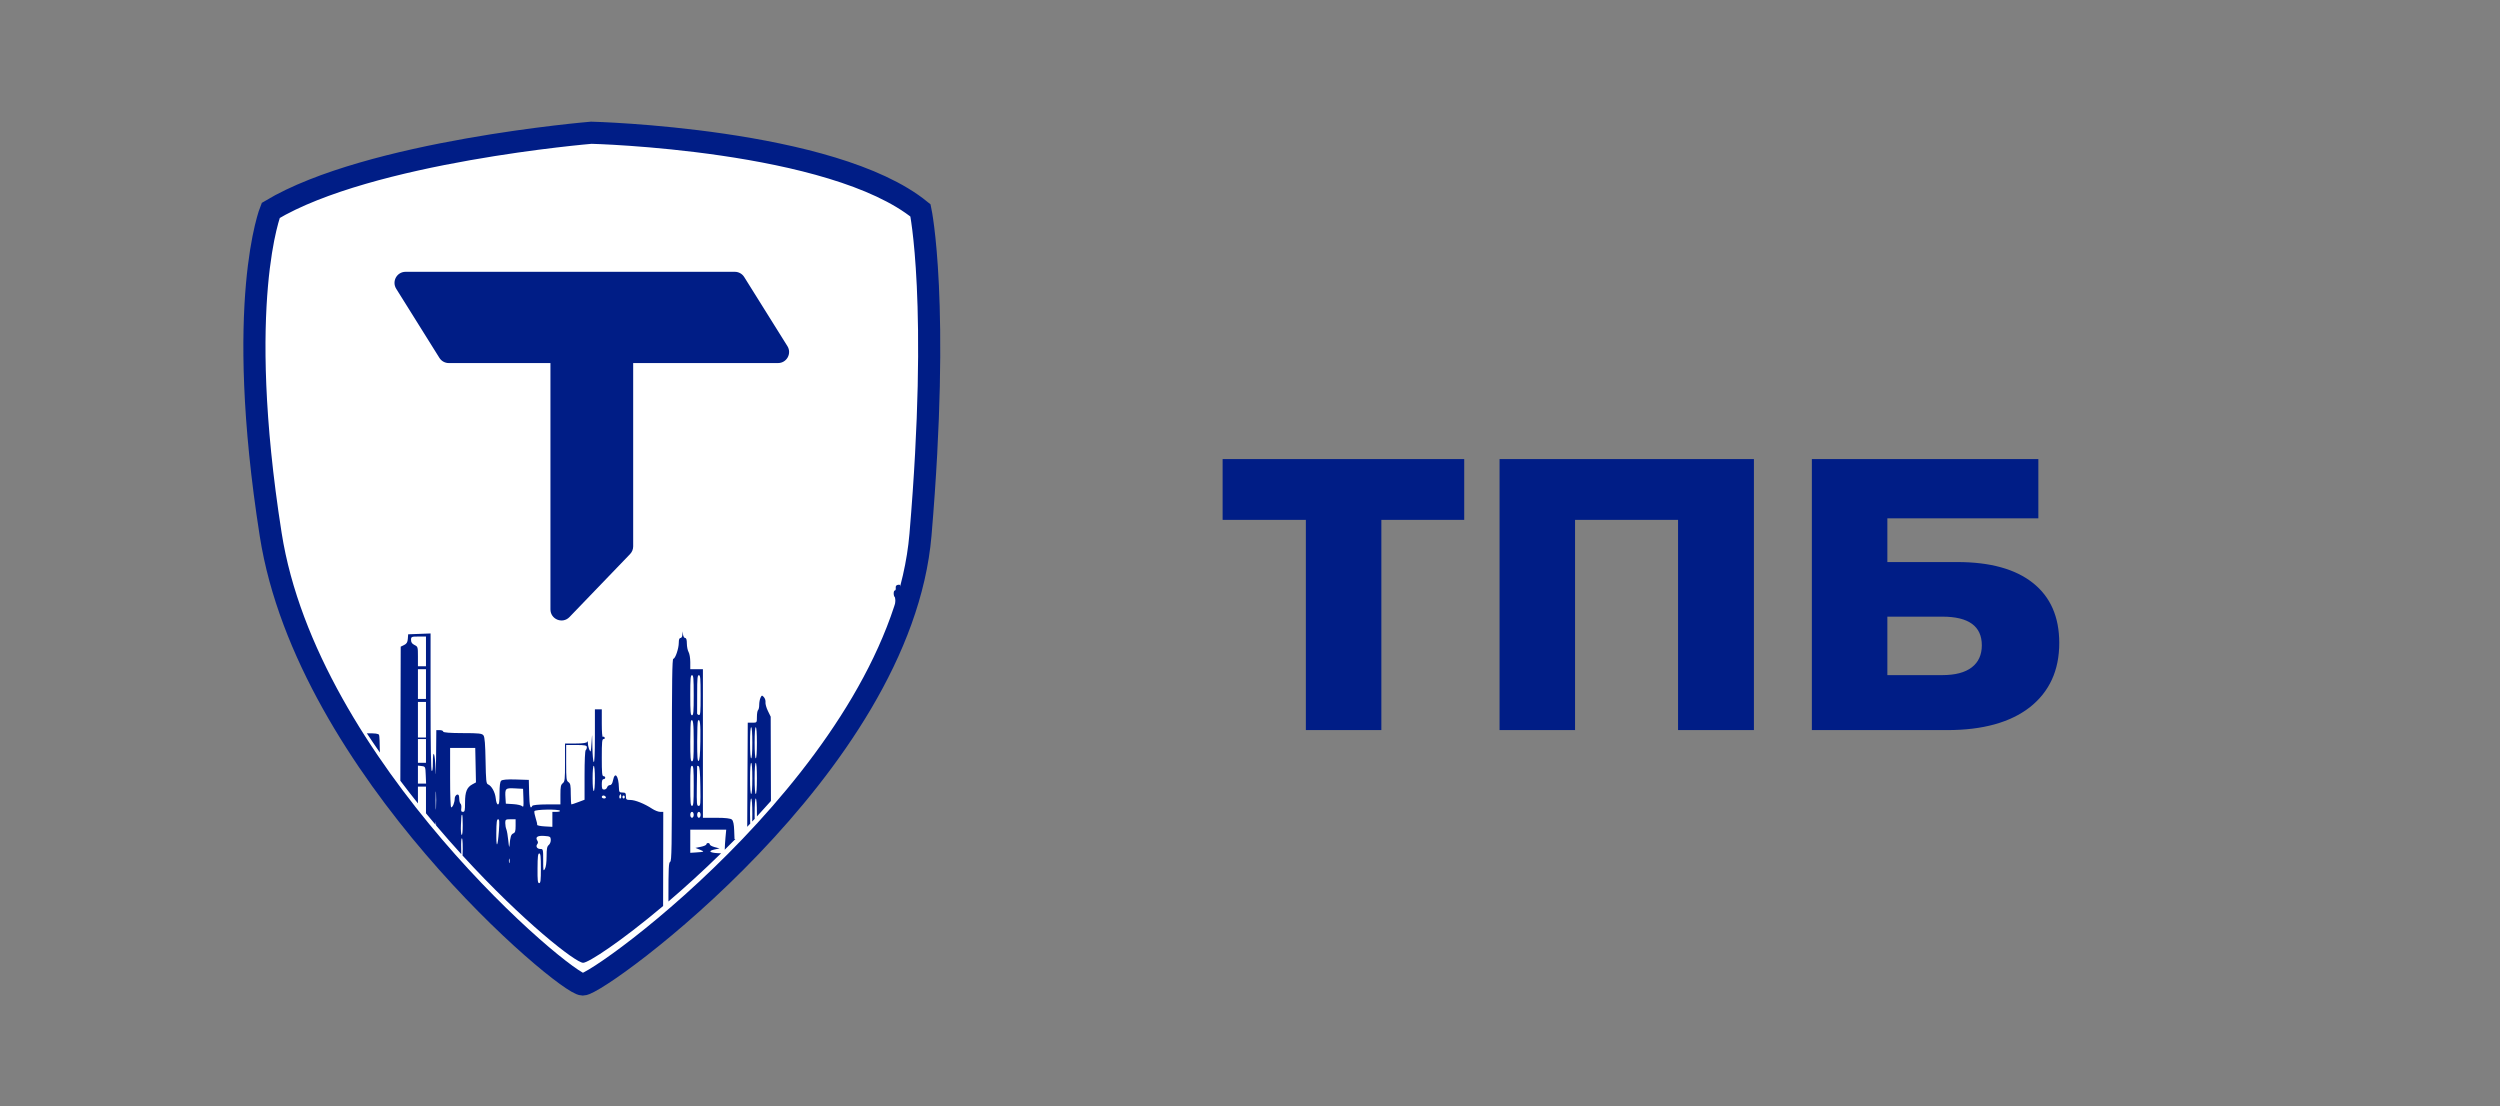<?xml version="1.0" encoding="UTF-8"?> <svg xmlns="http://www.w3.org/2000/svg" width="226" height="100" viewBox="0 0 226 100" fill="none"><rect x="0" y="0" width="226" height="100" fill="#808080" stroke="none"/> <path d="M132.365 46.995H124.875V66H118.05V46.995H110.525V41.5H132.365V46.995ZM158.555 41.5V66H151.695V46.995H142.385V66H135.56V41.5H158.555ZM163.792 41.5H184.267V46.855H170.617V50.81H176.952C179.915 50.81 182.19 51.44 183.777 52.7C185.364 53.96 186.157 55.768 186.157 58.125C186.157 60.598 185.27 62.535 183.497 63.935C181.724 65.312 179.239 66 176.042 66H163.792V41.5ZM175.587 61.03C176.754 61.03 177.64 60.797 178.247 60.33C178.854 59.863 179.157 59.198 179.157 58.335C179.157 56.608 177.967 55.745 175.587 55.745H170.617V61.03H175.587Z" fill="#001D86"></path> <path d="M83.213 48.328C81.443 69.264 54.229 89 52.683 89C51.137 89 27.785 69.43 24.472 48.328C21.16 27.226 24.472 19.023 24.472 19.023C33.413 13.658 53.456 12 53.456 12C53.456 12 75.248 12.536 83.213 19.023C83.213 19.023 84.984 27.391 83.213 48.328Z" fill="white" stroke="#001D86" stroke-width="2"></path> <path fill-rule="evenodd" clip-rule="evenodd" d="M81.458 53.304C81.422 53.261 81.41 53.197 81.41 53.101C81.41 52.89 81.355 52.833 81.177 52.866C81.021 52.895 80.953 52.987 80.974 53.144C80.99 53.273 80.955 53.379 80.896 53.379C80.757 53.379 80.754 53.873 80.891 53.983C80.921 54.007 80.945 54.263 80.963 54.708C81.137 54.242 81.303 53.774 81.458 53.304ZM69.694 72.406L69.671 64.787L69.416 64.265C69.276 63.978 69.179 63.626 69.2 63.483C69.221 63.34 69.156 63.132 69.056 63.021C68.891 62.839 68.861 62.843 68.753 63.066C68.687 63.203 68.633 63.493 68.633 63.711C68.633 63.929 68.587 64.145 68.529 64.191C68.472 64.236 68.425 64.512 68.425 64.803C68.425 65.331 68.424 65.332 68.011 65.332H67.597L67.57 70.588L67.548 74.744C67.639 74.648 67.73 74.552 67.821 74.456C67.809 74.226 67.802 73.933 67.802 73.592C67.802 72.742 67.844 72.182 67.906 72.182C67.969 72.182 68.01 72.742 68.01 73.592C68.01 73.845 68.006 74.072 68 74.266C68.074 74.187 68.148 74.108 68.222 74.028C68.219 73.894 68.218 73.748 68.218 73.592C68.218 72.742 68.259 72.182 68.322 72.182C68.384 72.182 68.425 72.742 68.425 73.592C68.425 73.667 68.425 73.739 68.425 73.809C68.849 73.35 69.272 72.883 69.694 72.406ZM66.484 75.845L66.4 75.845L66.37 75.054C66.349 74.511 66.286 74.211 66.168 74.096C66.053 73.984 65.59 73.928 64.77 73.928H63.543V67.213V60.497H62.972H62.401V59.851C62.401 59.492 62.333 59.09 62.248 58.945C62.164 58.802 62.094 58.458 62.092 58.181C62.09 57.835 62.042 57.677 61.94 57.677C61.859 57.677 61.771 57.541 61.747 57.375L61.702 57.072L61.688 57.375C61.679 57.546 61.606 57.677 61.517 57.677C61.412 57.677 61.362 57.814 61.362 58.103C61.362 58.623 61.047 59.549 60.868 59.554C60.766 59.556 60.738 61.476 60.738 68.694C60.738 76.692 60.719 77.841 60.583 77.909C60.45 77.974 60.427 78.459 60.427 81.128V81.495C61.915 80.223 63.53 78.761 65.187 77.138C65.108 77.137 65.009 77.132 64.886 77.126C64.127 77.087 63.989 76.924 64.603 76.792L65.049 76.697L64.608 76.58C64.365 76.516 64.166 76.407 64.166 76.338C64.166 76.268 64.096 76.211 64.011 76.211C63.925 76.211 63.855 76.265 63.855 76.33C63.855 76.396 63.633 76.494 63.361 76.549L62.868 76.649L63.283 76.819C63.718 76.997 63.696 77.01 62.894 77.063L62.401 77.095V76.049V75.002H64.025H65.65L65.584 75.707C65.548 76.095 65.518 76.58 65.518 76.785C65.518 76.795 65.518 76.804 65.518 76.813C65.838 76.496 66.16 76.174 66.484 75.845ZM59.945 81.903L59.95 78.83L59.959 73.391H59.669C59.51 73.391 59.185 73.263 58.947 73.106C58.268 72.658 57.418 72.316 56.982 72.316C56.626 72.316 56.583 72.28 56.583 71.981C56.583 71.697 56.535 71.645 56.272 71.645C55.991 71.645 55.959 71.601 55.95 71.208C55.924 70.129 55.586 69.701 55.418 70.537C55.359 70.833 55.268 70.973 55.137 70.973C55.031 70.973 54.916 71.064 54.884 71.175C54.851 71.285 54.729 71.376 54.613 71.376C54.441 71.376 54.402 71.289 54.402 70.906C54.402 70.578 54.449 70.436 54.558 70.436C54.643 70.436 54.713 70.376 54.713 70.302C54.713 70.228 54.643 70.167 54.558 70.167C54.427 70.167 54.402 69.891 54.402 68.489C54.402 67.058 54.426 66.81 54.564 66.81C54.653 66.81 54.696 66.748 54.66 66.673C54.624 66.598 54.552 66.572 54.498 66.614C54.441 66.66 54.402 66.166 54.402 65.407V64.124H54.09H53.779V66.549C53.779 68.132 53.742 68.946 53.675 68.891C53.617 68.846 53.562 68.223 53.552 67.507C53.534 66.211 53.534 66.21 53.474 67.145C53.421 67.983 53.401 68.054 53.285 67.792C53.214 67.631 53.151 67.359 53.147 67.188C53.142 67.017 53.115 66.953 53.086 67.045C53.05 67.162 52.741 67.213 52.056 67.213H51.078V68.926C51.078 70.495 51.06 70.654 50.87 70.808C50.697 70.948 50.662 71.121 50.662 71.847V72.719H49.422C48.707 72.719 48.154 72.776 48.117 72.853C47.947 73.21 47.862 72.881 47.835 71.746L47.805 70.503L46.626 70.465C45.845 70.44 45.397 70.479 45.301 70.582C45.201 70.689 45.157 71.045 45.157 71.728C45.157 72.477 45.122 72.719 45.014 72.719C44.926 72.719 44.85 72.509 44.815 72.169C44.757 71.61 44.44 71.038 44.112 70.904C43.954 70.839 43.928 70.582 43.895 68.773C43.868 67.286 43.819 66.655 43.715 66.495C43.593 66.304 43.324 66.272 41.82 66.272C40.72 66.272 40.066 66.222 40.066 66.138C40.066 66.064 39.926 66.004 39.755 66.004H39.443L39.421 68.455C39.407 69.996 39.387 70.395 39.366 69.529C39.33 68.064 39.131 67.588 39.131 68.966C39.131 69.475 39.093 69.749 39.028 69.697C38.961 69.644 38.924 67.411 38.924 63.439V57.264L37.911 57.303L36.898 57.341L36.867 57.751C36.843 58.063 36.763 58.196 36.53 58.309L36.224 58.459L36.198 68.107L36.191 70.579C36.717 71.278 37.248 71.96 37.781 72.626V71.108H38.145H38.508V72.988V73.522C38.799 73.876 39.089 74.225 39.379 74.568C39.386 74.276 39.4 74.205 39.415 74.432C39.419 74.489 39.422 74.553 39.425 74.622C40.189 75.524 40.95 76.389 41.699 77.212C41.678 76.701 41.678 75.95 41.716 75.842C41.789 75.638 41.832 75.975 41.832 76.748C41.832 76.971 41.825 77.176 41.814 77.338C47.264 83.302 52.047 87.036 52.715 87.036C53.189 87.036 56.1 85.141 59.945 81.903ZM34.341 68.029C33.944 67.46 33.552 66.882 33.166 66.296C33.919 66.28 34.209 66.319 34.267 66.436C34.303 66.505 34.331 67.157 34.341 68.029ZM38.508 60.229V58.886V57.543H37.833C37.199 57.543 37.158 57.561 37.158 57.849C37.158 58.066 37.249 58.2 37.469 58.307C37.772 58.455 37.781 58.484 37.781 59.344V60.229H38.145H38.508ZM38.508 63.183V61.84V60.497H38.145H37.781V61.84V63.183H38.145H38.508ZM62.556 64.661C62.687 64.661 62.712 64.37 62.712 62.848C62.712 61.326 62.687 61.035 62.556 61.035C62.425 61.035 62.401 61.326 62.401 62.848C62.401 64.37 62.425 64.661 62.556 64.661ZM63.174 64.637C63.314 64.675 63.335 64.435 63.335 62.858C63.335 61.327 63.31 61.035 63.18 61.035C63.049 61.035 63.024 61.311 63.024 62.713C63.024 63.637 63.021 64.438 63.018 64.493C63.015 64.548 63.085 64.613 63.174 64.637ZM38.508 66.675V65.064V63.452H38.145H37.781V65.064V66.675H38.145H38.508ZM62.556 68.824C62.687 68.824 62.712 68.534 62.712 67.019C62.712 65.374 62.652 64.918 62.467 65.157C62.43 65.204 62.401 66.049 62.401 67.034C62.401 68.536 62.426 68.824 62.556 68.824ZM63.154 68.791C63.246 68.751 63.292 68.243 63.313 67.011C63.34 65.426 63.279 64.912 63.095 65.151C63.056 65.201 63.024 66.054 63.024 67.045C63.024 68.427 63.054 68.834 63.154 68.791ZM67.906 68.556C67.969 68.556 68.01 67.996 68.01 67.145C68.01 66.295 67.969 65.735 67.906 65.735C67.844 65.735 67.802 66.295 67.802 67.145C67.802 67.996 67.844 68.556 67.906 68.556ZM68.322 68.556C68.384 68.556 68.425 67.996 68.425 67.145C68.425 66.295 68.384 65.735 68.322 65.735C68.259 65.735 68.218 66.295 68.218 67.145C68.218 67.996 68.259 68.556 68.322 68.556ZM38.508 68.959V67.884V66.81H38.145H37.781V67.884V68.959H38.145H38.508ZM52.947 67.817C53.005 67.771 53.051 67.647 53.051 67.54C53.051 67.386 52.861 67.347 52.116 67.347H51.181V68.954C51.181 70.423 51.199 70.573 51.389 70.705C51.566 70.827 51.597 70.986 51.597 71.784C51.597 72.298 51.625 72.719 51.659 72.719C51.693 72.719 51.974 72.624 52.282 72.508L52.844 72.297V70.099C52.844 68.778 52.885 67.867 52.947 67.817ZM43.027 70.73L42.995 69.173L42.962 67.616H41.826H40.69V70.302C40.69 71.938 40.729 72.988 40.79 72.988C40.923 72.988 41.105 72.535 41.105 72.205C41.105 71.943 41.34 71.725 41.459 71.878C41.493 71.922 41.521 72.096 41.521 72.264C41.521 72.432 41.572 72.61 41.634 72.66C41.697 72.71 41.727 72.895 41.701 73.071C41.664 73.315 41.699 73.391 41.847 73.391C42.015 73.391 42.04 73.28 42.04 72.548C42.04 71.582 42.205 71.173 42.703 70.904L43.027 70.73ZM67.906 71.779C67.969 71.779 68.01 71.219 68.01 70.369C68.01 69.518 67.969 68.959 67.906 68.959C67.844 68.959 67.802 69.518 67.802 70.369C67.802 71.219 67.844 71.779 67.906 71.779ZM68.322 71.779C68.384 71.779 68.425 71.219 68.425 70.369C68.425 69.518 68.384 68.959 68.322 68.959C68.259 68.959 68.218 69.518 68.218 70.369C68.218 71.219 68.259 71.779 68.322 71.779ZM38.519 70.839L38.487 70.067C38.456 69.303 38.452 69.294 38.119 69.252L37.781 69.21V70.025V70.839H38.15H38.519ZM53.675 71.51C53.736 71.51 53.779 71.04 53.779 70.369C53.779 69.697 53.736 69.227 53.675 69.227C53.614 69.227 53.571 69.697 53.571 70.369C53.571 71.04 53.614 71.51 53.675 71.51ZM62.556 72.853C62.687 72.853 62.712 72.562 62.712 71.04C62.712 69.518 62.687 69.227 62.556 69.227C62.425 69.227 62.401 69.518 62.401 71.04C62.401 72.562 62.425 72.853 62.556 72.853ZM63.157 72.853C63.326 72.853 63.339 72.705 63.312 71.085C63.292 69.817 63.247 69.301 63.154 69.261C63.082 69.23 63.022 69.225 63.021 69.25C63.019 69.274 63.007 70.095 62.995 71.074C62.974 72.701 62.988 72.853 63.157 72.853ZM39.377 72.383C39.377 73.122 39.395 73.407 39.416 73.017C39.437 72.627 39.437 72.022 39.415 71.674C39.394 71.325 39.377 71.645 39.377 72.383ZM47.209 72.883C47.324 73.006 47.343 72.879 47.317 72.171L47.286 71.309L46.531 71.269C45.685 71.225 45.64 71.271 45.695 72.134L45.728 72.652L46.399 72.693C46.768 72.715 47.133 72.801 47.209 72.883ZM56.02 71.895C55.934 72.076 56.021 72.282 56.127 72.146C56.161 72.101 56.17 71.988 56.146 71.895C56.111 71.758 56.086 71.758 56.02 71.895ZM54.616 72.182C54.733 72.182 54.801 72.121 54.765 72.048C54.73 71.974 54.634 71.913 54.551 71.913C54.469 71.913 54.402 71.974 54.402 72.048C54.402 72.121 54.498 72.182 54.616 72.182ZM56.376 72.182C56.433 72.182 56.479 72.121 56.479 72.048C56.479 71.974 56.433 71.913 56.376 71.913C56.318 71.913 56.272 71.974 56.272 72.048C56.272 72.121 56.318 72.182 56.376 72.182ZM50.316 73.391C50.525 73.391 50.661 73.345 50.618 73.29C50.495 73.131 48.358 73.168 48.309 73.331C48.285 73.409 48.339 73.695 48.427 73.968C48.515 74.241 48.575 74.51 48.56 74.565C48.545 74.621 48.848 74.684 49.234 74.706L49.935 74.746V74.068V73.391H50.316ZM62.556 73.928C62.643 73.928 62.712 73.809 62.712 73.659C62.712 73.51 62.643 73.391 62.556 73.391C62.47 73.391 62.401 73.51 62.401 73.659C62.401 73.809 62.47 73.928 62.556 73.928ZM63.18 73.928C63.266 73.928 63.335 73.809 63.335 73.659C63.335 73.51 63.266 73.391 63.18 73.391C63.093 73.391 63.024 73.51 63.024 73.659C63.024 73.809 63.093 73.928 63.18 73.928ZM41.731 75.474C41.793 75.524 41.832 75.19 41.832 74.607C41.832 74.086 41.809 73.659 41.78 73.659C41.768 73.659 41.758 73.659 41.749 73.662C41.709 73.677 41.705 73.79 41.669 74.56C41.647 75.018 41.675 75.43 41.731 75.474ZM44.866 75.305C44.851 76.761 44.993 76.639 45.101 75.103C45.161 74.248 45.148 74.062 45.026 74.062C44.91 74.062 44.876 74.328 44.866 75.305ZM46.403 75.338C46.569 75.27 46.611 75.135 46.611 74.658V74.062H46.143C45.713 74.062 45.676 74.089 45.676 74.4C45.676 74.585 45.72 74.842 45.775 74.971C45.829 75.099 45.909 75.567 45.952 76.01C46.005 76.561 46.04 76.688 46.063 76.413C46.127 75.644 46.197 75.423 46.403 75.338ZM49.609 76.388C49.717 76.301 49.798 76.092 49.791 75.919C49.78 75.636 49.724 75.603 49.191 75.567C48.587 75.526 48.37 75.675 48.573 75.992C48.651 76.114 48.65 76.207 48.57 76.31C48.408 76.52 48.554 76.748 48.85 76.748C49.097 76.748 49.104 76.776 49.104 77.781C49.104 78.718 49.118 78.79 49.256 78.554C49.353 78.388 49.41 77.974 49.412 77.419C49.415 76.713 49.453 76.514 49.609 76.388ZM48.74 79.837C48.868 79.837 48.896 79.598 48.896 78.494C48.896 77.425 48.866 77.151 48.749 77.151C48.632 77.151 48.6 77.43 48.593 78.494C48.586 79.603 48.612 79.837 48.74 79.837ZM46.004 77.823C46.004 78.007 46.028 78.083 46.056 77.991C46.085 77.898 46.085 77.747 46.056 77.655C46.028 77.563 46.004 77.638 46.004 77.823Z" fill="#001D86"></path> <path d="M57.239 32.752C57.239 32.493 57.139 32.245 56.96 32.059L51.48 26.363C50.856 25.714 49.76 26.155 49.76 27.056V55.09C49.76 55.99 50.856 56.432 51.48 55.783L56.96 50.087C57.139 49.901 57.239 49.652 57.239 49.394V32.752Z" fill="#001D86"></path> <path d="M70.334 32.821C71.119 32.821 71.598 31.957 71.182 31.291L67.276 25.042C67.094 24.749 66.773 24.572 66.428 24.572H36.664C35.879 24.572 35.4 25.436 35.816 26.102L39.722 32.351C39.905 32.644 40.225 32.821 40.57 32.821H70.334Z" fill="#001D86"></path> </svg> 